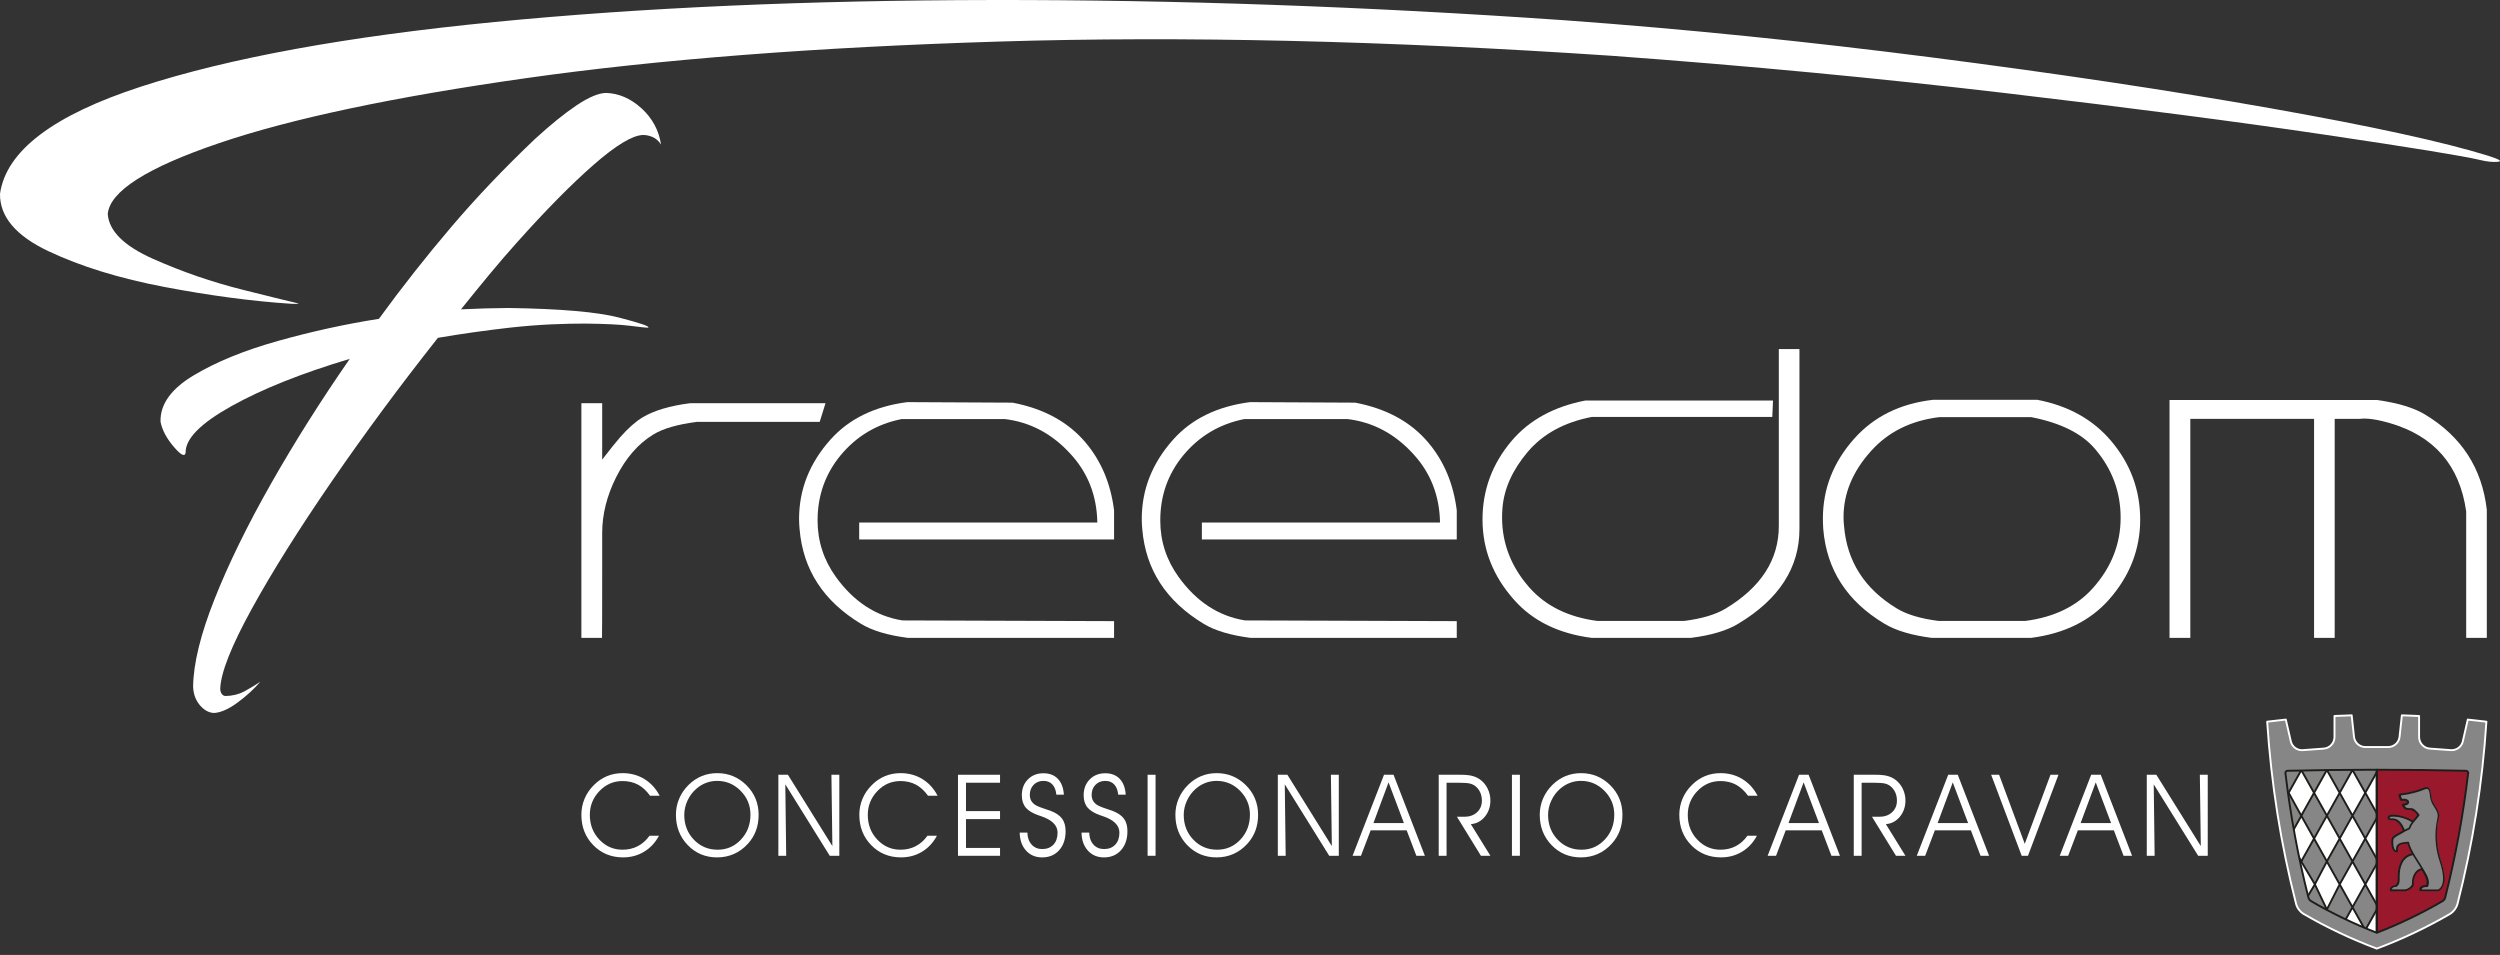<?xml version="1.0" encoding="utf-8"?>
<!-- Generator: Adobe Illustrator 26.5.0, SVG Export Plug-In . SVG Version: 6.00 Build 0)  -->
<svg version="1.1" id="Livello_1" xmlns="http://www.w3.org/2000/svg" xmlns:xlink="http://www.w3.org/1999/xlink" x="0px" y="0px"
	 viewBox="0 0 258.92 98.901" style="enable-background:new 0 0 258.92 98.901;" xml:space="preserve">
<rect x="0" y="0" width="258.92" height="98.901" fill="#333333" stroke="none"/>
<style type="text/css">
	.st0{clip-path:url(#SVGID_00000020400752983085443570000013249244407607865009_);fill:#FFFFFF;}
	.st1{fill:#FFFFFF;}
	.st2{clip-path:url(#SVGID_00000121978376896120756040000001133236476015286941_);fill:#FFFFFF;}
	.st3{clip-path:url(#SVGID_00000072279316841910265870000001603858217498772394_);fill:#FFFFFF;}
	.st4{clip-path:url(#SVGID_00000182528481394503747520000010448236803518313388_);fill:#FFFFFF;}
	.st5{clip-path:url(#SVGID_00000012460248054916857690000009134696157811522184_);fill:#FFFFFF;}
	.st6{clip-path:url(#SVGID_00000073707641143600551950000015260308282067003568_);fill:#FFFFFF;}
	.st7{clip-path:url(#SVGID_00000163046959553534732720000006599090180923081897_);fill:#FFFFFF;}
	.st8{clip-path:url(#SVGID_00000163046959553534732720000006599090180923081897_);fill:#868686;}
	
		.st9{clip-path:url(#SVGID_00000163046959553534732720000006599090180923081897_);fill:none;stroke:#FFFFFF;stroke-width:0.2;stroke-linecap:round;stroke-linejoin:round;stroke-miterlimit:3.978;}
	.st10{clip-path:url(#SVGID_00000163046959553534732720000006599090180923081897_);fill:#9A182C;}
	.st11{clip-path:url(#SVGID_00000168818043571746563940000011076082979815000251_);fill:#868686;}
	.st12{clip-path:url(#SVGID_00000168818043571746563940000011076082979815000251_);fill:#1D1D1B;}
	
		.st13{clip-path:url(#SVGID_00000052076382771447849660000009350723599680083618_);fill:none;stroke:#1D1D1B;stroke-width:0.2;stroke-linecap:round;stroke-linejoin:round;stroke-miterlimit:3.978;}
	.st14{clip-path:url(#SVGID_00000052076382771447849660000009350723599680083618_);fill:#868686;}
	.st15{clip-path:url(#SVGID_00000071545641211304818580000004542590672531473570_);fill:#FFFFFF;}
	
		.st16{clip-path:url(#SVGID_00000071545641211304818580000004542590672531473570_);fill:none;stroke:#1D1D1B;stroke-width:0.2;stroke-miterlimit:3.839;}
	
		.st17{clip-path:url(#SVGID_00000139284670702538642320000010520924805094011788_);fill:none;stroke:#1D1D1B;stroke-width:0.2;stroke-linecap:round;stroke-linejoin:round;stroke-miterlimit:3.978;}
</style>
<g>
	<defs>
		<rect id="SVGID_1_" y="0.001" width="258.919" height="98.345"/>
	</defs>
	<clipPath id="SVGID_00000036944658834242599870000017081352086000916110_">
		<use xlink:href="#SVGID_1_"  style="overflow:visible;"/>
	</clipPath>
	<path style="clip-path:url(#SVGID_00000036944658834242599870000017081352086000916110_);fill:#FFFFFF;" d="M85.497,41.757
		l-0.603,1.936h-12.716c-1.998,0.256-3.496,0.688-4.495,1.296c-1.571,0.95-2.862,2.429-3.873,4.438
		c-0.962,1.924-1.444,3.854-1.444,5.789v4.219c0,4.115-0.006,6.325-0.018,6.629h-2.136v-24.307h2.154v5.844
		c0.852-1.108,1.478-1.887,1.879-2.338c0.815-0.925,1.587-1.607,2.317-2.045c1.18-0.706,2.821-1.193,4.925-1.461H85.497z"/>
	<path style="clip-path:url(#SVGID_00000036944658834242599870000017081352086000916110_);fill:#FFFFFF;" d="M115.382,52.86
		v3.013h-26.398v-1.753h24.664c-0.049-2.776-0.968-5.138-2.757-7.086c-1.911-2.106-4.187-3.317-6.828-3.634h-10.68
		c-2.568,0.512-4.679,1.769-6.335,3.769c-1.582,1.927-2.373,4.171-2.373,6.732c0,2.147,0.633,4.098,1.899,5.854
		c1.85,2.562,4.144,4.062,6.882,4.501l21.926,0.073v1.735h-21.341c-2.094-0.268-3.719-0.754-4.875-1.46
		c-3.882-2.348-6-5.609-6.353-9.782c-0.036-0.365-0.055-0.723-0.055-1.076c0-3.042,1.077-5.773,3.232-8.194
		c1.923-2.165,4.582-3.467,7.978-3.905l10.898,0.055c3.25,0.621,5.775,2.002,7.577,4.145
		C114.061,47.771,115.041,50.108,115.382,52.86"/>
	<path style="clip-path:url(#SVGID_00000036944658834242599870000017081352086000916110_);fill:#FFFFFF;" d="M150.874,52.86
		v3.013h-26.398v-1.753h24.664c-0.049-2.776-0.968-5.138-2.757-7.086c-1.911-2.106-4.187-3.317-6.828-3.634h-10.68
		c-2.568,0.512-4.679,1.769-6.335,3.769c-1.582,1.927-2.373,4.171-2.373,6.732c0,2.147,0.633,4.098,1.899,5.854
		c1.85,2.562,4.144,4.062,6.882,4.501l21.926,0.073v1.735h-21.341c-2.094-0.268-3.719-0.754-4.875-1.46
		c-3.882-2.348-6-5.609-6.353-9.782c-0.036-0.365-0.055-0.723-0.055-1.076c0-3.042,1.077-5.773,3.232-8.194
		c1.923-2.165,4.582-3.467,7.978-3.905l10.898,0.055c3.25,0.621,5.775,2.002,7.577,4.145
		C149.553,47.771,150.533,50.108,150.874,52.86"/>
	<path style="clip-path:url(#SVGID_00000036944658834242599870000017081352086000916110_);fill:#FFFFFF;" d="M186.365,54.796
		c0,3.993-2.106,7.256-6.317,9.789c-1.168,0.718-2.811,1.211-4.929,1.479h-10.26c-3.432-0.438-6.116-1.753-8.051-3.945
		c-2.178-2.447-3.267-5.217-3.267-8.309c0-3.056,1.004-5.771,3.012-8.145c1.825-2.155,4.369-3.549,7.631-4.182h19.443l-0.073,1.698
		h-18.695c-2.848,0.549-5.063,1.759-6.645,3.631c-1.582,1.873-2.452,3.821-2.611,5.845c-0.024,0.317-0.036,0.628-0.036,0.933
		c0,2.708,0.949,5.135,2.848,7.281c1.692,1.903,4.034,3.049,7.028,3.44h8.964c1.838-0.232,3.274-0.658,4.309-1.279
		c3.675-2.215,5.513-5.071,5.513-8.565v-18.317h2.136V54.796z"/>
	<path style="clip-path:url(#SVGID_00000036944658834242599870000017081352086000916110_);fill:#FFFFFF;" d="M221.655,53.81
		c0,3.092-1.083,5.862-3.249,8.309c-1.948,2.192-4.631,3.506-8.051,3.945h-10.278c-2.106-0.268-3.749-0.761-4.93-1.48
		c-3.858-2.313-5.963-5.576-6.316-9.788c-0.025-0.365-0.037-0.731-0.037-1.096c0-3.08,1.077-5.832,3.232-8.255
		c2.044-2.301,4.764-3.646,8.16-4.036h10.826c3.213,0.621,5.757,2.04,7.631,4.256
		C220.651,48.039,221.655,50.754,221.655,53.81 M217,46.52c-1.363-1.618-3.578-2.725-6.645-3.321h-9.475
		c-2.958,0.352-5.331,1.53-7.12,3.534c-1.887,2.101-2.83,4.378-2.83,6.831c0,0.303,0.019,0.613,0.055,0.928
		c0.304,3.668,2.136,6.516,5.495,8.544c1.035,0.619,2.471,1.044,4.309,1.275h8.963c3.006-0.39,5.349-1.533,7.029-3.431
		c1.899-2.141,2.848-4.562,2.848-7.262C219.629,50.954,218.753,48.588,217,46.52"/>
	<path style="clip-path:url(#SVGID_00000036944658834242599870000017081352086000916110_);fill:#FFFFFF;" d="M257.554,66.064
		h-2.136v-13.094c-0.669-4.761-3.304-7.81-7.905-9.15c-1.351-0.389-2.391-0.535-3.122-0.438h-2.592v22.682h-2.136v-22.682h-12.816
		v22.682h-2.154v-24.636h21.487c2.13,0.292,3.786,0.791,4.966,1.497c3.785,2.277,5.921,5.57,6.408,9.88V66.064z"/>
	<path style="clip-path:url(#SVGID_00000036944658834242599870000017081352086000916110_);fill:#FFFFFF;" d="M55.397,14.402
		c-3.166,3.007-6.052,6.039-8.656,9.099c-2.605,3.059-5.104,6.232-7.498,9.52c-3.45,0.54-6.929,1.302-10.436,2.284
		c-3.508,0.983-6.43,2.177-8.767,3.581c-2.337,1.404-3.474,3.009-3.413,4.814c0.174,0.852,0.634,1.713,1.379,2.582
		c0.744,0.87,1.151,1.063,1.22,0.58c-0.025-1.423,1.553-3.021,4.732-4.795c3.18-1.774,7.268-3.408,12.265-4.901
		c-3.009,4.337-5.732,8.654-8.171,12.951c-2.438,4.298-4.382,8.271-5.829,11.921c-1.448,3.649-2.189,6.671-2.224,9.063
		c0.024,0.76,0.256,1.401,0.693,1.924c0.438,0.522,0.932,0.795,1.484,0.816c0.708-0.046,1.522-0.409,2.441-1.089
		c0.918-0.679,1.697-1.393,2.335-2.142c-0.549,0.368-1.102,0.702-1.659,1.001c-0.558,0.298-1.199,0.456-1.923,0.474
		c-0.177-0.006-0.315-0.082-0.413-0.228c-0.098-0.147-0.148-0.328-0.149-0.545c0.064-1.66,1.154-4.414,3.27-8.262
		s4.876-8.247,8.28-13.196s7.069-9.904,10.995-14.866c1.232-0.211,2.473-0.404,3.723-0.58c1.249-0.175,2.49-0.333,3.722-0.474
		c1.581-0.171,3.02-0.285,4.32-0.342c1.299-0.057,2.458-0.084,3.476-0.079c2.125,0.022,3.705,0.101,4.741,0.237
		c1.036,0.136,1.633,0.197,1.791,0.184c0.231-0.116-0.775-0.464-3.02-1.045c-2.244-0.581-6.061-0.912-11.448-0.992
		c-1.534,0.011-3.172,0.058-4.917,0.14c1.013-1.262,1.99-2.462,2.933-3.601c0.942-1.138,1.884-2.233,2.827-3.284
		c3.024-3.386,5.684-6.082,7.98-8.089c2.296-2.007,3.99-3.034,5.083-3.083c0.325-0.007,0.659,0.06,1.001,0.202
		c0.343,0.142,0.641,0.403,0.896,0.782c-0.233-1.483-0.909-2.733-2.028-3.75c-1.12-1.017-2.34-1.547-3.661-1.59
		c-0.782,0.015-1.8,0.442-3.056,1.283C58.461,11.747,57.021,12.912,55.397,14.402"/>
	<path style="clip-path:url(#SVGID_00000036944658834242599870000017081352086000916110_);fill:#FFFFFF;" d="M256.857,16.57
		c0.709,0.172,1.318,0.235,1.827,0.189c0.508-0.045,0.193-0.25-0.947-0.615c-4.631-1.44-12.157-3.083-22.577-4.93
		c-10.421-1.847-22.12-3.603-35.097-5.268c-12.977-1.665-25.616-2.945-37.918-3.84c-20.541-1.43-40.349-2.132-59.424-2.105
		c-19.074,0.028-36.245,0.787-51.512,2.279c-15.267,1.492-27.46,3.72-36.58,6.683c-9.12,2.963-13.996,6.666-14.629,11.108
		c-0.028,2.365,1.639,4.344,5.001,5.936c3.362,1.591,7.391,2.832,12.087,3.723c4.697,0.89,9.032,1.466,13.006,1.727
		c0.333,0.02,0.561,0.023,0.683,0.007c0.122-0.015,0.18-0.024,0.173-0.028c-0.673-0.149-2.606-0.624-5.798-1.423
		c-3.192-0.799-6.292-1.867-9.3-3.205c-3.008-1.337-4.572-2.888-4.692-4.652c0.22-2.352,4.066-4.798,11.538-7.336
		c7.472-2.538,18.07-4.781,31.796-6.728c13.725-1.947,30.078-3.211,49.059-3.792c18.981-0.58,40.091-0.089,63.331,1.474
		c14.058,1.029,27.651,2.317,40.779,3.863c13.127,1.545,24.191,2.986,33.189,4.323
		C249.851,15.297,255.186,16.167,256.857,16.57"/>
	<path style="clip-path:url(#SVGID_00000036944658834242599870000017081352086000916110_);fill:#FFFFFF;" d="M67.327,82.413
		c-0.376-0.523-0.797-0.907-1.262-1.153c-0.464-0.245-0.994-0.368-1.59-0.368c-0.933,0-1.731,0.345-2.393,1.037
		c-0.663,0.691-0.994,1.514-0.994,2.466c0,1.015,0.329,1.87,0.988,2.565c0.659,0.695,1.458,1.043,2.399,1.043
		c0.58,0,1.105-0.121,1.573-0.363c0.469-0.242,0.876-0.603,1.221-1.083h0.98c-0.384,0.714-0.899,1.266-1.544,1.656
		c-0.645,0.39-1.369,0.585-2.172,0.585c-1.233,0-2.261-0.42-3.085-1.262c-0.824-0.841-1.236-1.892-1.236-3.152
		c0-0.588,0.112-1.145,0.334-1.671c0.223-0.527,0.55-1.001,0.98-1.424c0.399-0.399,0.848-0.702,1.345-0.907
		c0.497-0.206,1.036-0.309,1.616-0.309c0.833,0,1.583,0.204,2.25,0.611c0.666,0.407,1.193,0.984,1.581,1.729H67.327z"/>
	<path style="clip-path:url(#SVGID_00000036944658834242599870000017081352086000916110_);fill:#FFFFFF;" d="M70.868,84.396
		c0,1.021,0.332,1.878,0.997,2.57c0.664,0.691,1.484,1.037,2.46,1.037c0.952,0,1.757-0.35,2.413-1.049
		c0.657-0.699,0.986-1.56,0.986-2.582c0-0.952-0.338-1.774-1.014-2.463c-0.676-0.69-1.49-1.035-2.443-1.035
		c-0.388,0-0.761,0.067-1.12,0.199c-0.36,0.133-0.691,0.328-0.994,0.585c-0.4,0.338-0.714,0.751-0.942,1.239
		C70.982,83.385,70.868,83.885,70.868,84.396 M70.004,84.384c0-0.584,0.112-1.141,0.337-1.671s0.55-1.005,0.976-1.424
		c0.411-0.403,0.864-0.707,1.357-0.91c0.494-0.204,1.029-0.306,1.605-0.306c0.587,0,1.132,0.103,1.633,0.309
		c0.501,0.205,0.959,0.512,1.374,0.919c0.426,0.419,0.747,0.887,0.962,1.406c0.215,0.519,0.322,1.078,0.322,1.677
		c0,0.596-0.092,1.142-0.276,1.64c-0.184,0.497-0.461,0.949-0.83,1.357c-0.426,0.468-0.908,0.822-1.446,1.06
		c-0.537,0.238-1.121,0.357-1.751,0.357c-1.206,0-2.218-0.423-3.036-1.27S70.004,85.633,70.004,84.384"/>
</g>
<polygon class="st1" points="86.207,87.629 86.109,80.241 86.927,80.241 86.927,88.632 85.936,88.632 81.333,81.232 
	81.425,88.632 80.613,88.632 80.613,80.241 81.604,80.241 "/>
<g>
	<defs>
		<rect id="SVGID_00000121263959721198916140000008125807705634251427_" y="0.001" width="258.919" height="98.345"/>
	</defs>
	<clipPath id="SVGID_00000152950732673331946700000012289013264214876060_">
		<use xlink:href="#SVGID_00000121263959721198916140000008125807705634251427_"  style="overflow:visible;"/>
	</clipPath>
	<path style="clip-path:url(#SVGID_00000152950732673331946700000012289013264214876060_);fill:#FFFFFF;" d="M96.114,82.413
		c-0.376-0.523-0.797-0.907-1.262-1.153c-0.464-0.245-0.994-0.368-1.59-0.368c-0.933,0-1.731,0.345-2.393,1.037
		c-0.663,0.691-0.994,1.514-0.994,2.466c0,1.015,0.329,1.87,0.988,2.565c0.659,0.695,1.458,1.043,2.399,1.043
		c0.58,0,1.105-0.121,1.573-0.363c0.469-0.242,0.876-0.603,1.221-1.083h0.98c-0.384,0.714-0.899,1.266-1.544,1.656
		c-0.645,0.39-1.369,0.585-2.172,0.585c-1.233,0-2.261-0.42-3.085-1.262c-0.824-0.841-1.236-1.892-1.236-3.152
		c0-0.588,0.112-1.145,0.334-1.671c0.223-0.527,0.55-1.001,0.98-1.424c0.399-0.399,0.848-0.702,1.345-0.907
		c0.497-0.206,1.036-0.309,1.616-0.309c0.833,0,1.583,0.204,2.25,0.611c0.666,0.407,1.193,0.984,1.581,1.729H96.114z"/>
</g>
<polygon class="st1" points="100.046,84.004 103.572,84.004 103.572,84.834 100.046,84.834 100.046,87.819 
	103.572,87.819 103.572,88.632 99.216,88.632 99.216,80.241 103.572,80.241 103.572,81.065 100.046,81.065 "/>
<g>
	<defs>
		<rect id="SVGID_00000121257257332505626220000011508311537379991682_" y="0.001" width="258.919" height="98.345"/>
	</defs>
	<clipPath id="SVGID_00000100349355288950808260000009579509119055878312_">
		<use xlink:href="#SVGID_00000121257257332505626220000011508311537379991682_"  style="overflow:visible;"/>
	</clipPath>
	<path style="clip-path:url(#SVGID_00000100349355288950808260000009579509119055878312_);fill:#FFFFFF;" d="M105.609,86.234h0.795
		c0.015,0.519,0.162,0.932,0.441,1.239c0.278,0.307,0.644,0.461,1.097,0.461c0.488,0,0.875-0.153,1.161-0.458
		c0.286-0.306,0.429-0.72,0.429-1.242c0-0.761-0.587-1.335-1.763-1.723c-0.092-0.031-0.161-0.054-0.207-0.069
		c-0.615-0.212-1.057-0.48-1.328-0.804c-0.271-0.325-0.406-0.748-0.406-1.271c0-0.668,0.208-1.216,0.625-1.642
		c0.417-0.427,0.955-0.64,1.616-0.64c0.63,0,1.129,0.194,1.498,0.582c0.368,0.388,0.574,0.934,0.616,1.637h-0.778
		c-0.042-0.457-0.178-0.81-0.409-1.058c-0.23-0.248-0.539-0.371-0.927-0.371c-0.415,0-0.754,0.135-1.017,0.406
		c-0.263,0.271-0.395,0.615-0.395,1.034c0,0.219,0.04,0.408,0.119,0.568c0.078,0.159,0.204,0.304,0.377,0.435
		c0.177,0.131,0.515,0.277,1.014,0.438c0.288,0.092,0.507,0.167,0.657,0.225c0.545,0.211,0.938,0.481,1.178,0.809
		c0.24,0.329,0.36,0.76,0.36,1.294c0,0.815-0.222,1.471-0.666,1.968c-0.443,0.498-1.032,0.746-1.765,0.746
		c-0.684,0-1.239-0.235-1.665-0.705C105.839,87.622,105.621,87.002,105.609,86.234"/>
	<path style="clip-path:url(#SVGID_00000100349355288950808260000009579509119055878312_);fill:#FFFFFF;" d="M112.013,86.234h0.795
		c0.015,0.519,0.162,0.932,0.441,1.239c0.278,0.307,0.644,0.461,1.097,0.461c0.488,0,0.875-0.153,1.161-0.458
		c0.286-0.306,0.429-0.72,0.429-1.242c0-0.761-0.587-1.335-1.763-1.723c-0.092-0.031-0.161-0.054-0.207-0.069
		c-0.615-0.212-1.057-0.48-1.328-0.804c-0.271-0.325-0.406-0.748-0.406-1.271c0-0.668,0.208-1.216,0.625-1.642
		c0.417-0.427,0.955-0.64,1.616-0.64c0.63,0,1.129,0.194,1.498,0.582c0.368,0.388,0.574,0.934,0.616,1.637h-0.778
		c-0.042-0.457-0.178-0.81-0.409-1.058c-0.23-0.248-0.539-0.371-0.927-0.371c-0.415,0-0.754,0.135-1.017,0.406
		c-0.263,0.271-0.395,0.615-0.395,1.034c0,0.219,0.04,0.408,0.119,0.568c0.078,0.159,0.204,0.304,0.377,0.435
		c0.177,0.131,0.515,0.277,1.014,0.438c0.288,0.092,0.507,0.167,0.657,0.225c0.545,0.211,0.938,0.481,1.178,0.809
		c0.24,0.329,0.36,0.76,0.36,1.294c0,0.815-0.222,1.471-0.666,1.968c-0.443,0.498-1.032,0.746-1.765,0.746
		c-0.684,0-1.239-0.235-1.665-0.705C112.243,87.622,112.025,87.002,112.013,86.234"/>
</g>
<rect x="118.855" y="80.24" class="st1" width="0.824" height="8.391"/>
<g>
	<defs>
		<rect id="SVGID_00000009561695143559499640000014195700868250060207_" y="0.001" width="258.919" height="98.345"/>
	</defs>
	<clipPath id="SVGID_00000123427889633646498290000008895008735786083486_">
		<use xlink:href="#SVGID_00000009561695143559499640000014195700868250060207_"  style="overflow:visible;"/>
	</clipPath>
	<path style="clip-path:url(#SVGID_00000123427889633646498290000008895008735786083486_);fill:#FFFFFF;" d="M122.597,84.396
		c0,1.021,0.332,1.878,0.997,2.57c0.664,0.691,1.484,1.037,2.46,1.037c0.952,0,1.757-0.35,2.413-1.049
		c0.657-0.699,0.986-1.56,0.986-2.582c0-0.952-0.338-1.774-1.014-2.463c-0.676-0.69-1.49-1.035-2.443-1.035
		c-0.388,0-0.761,0.067-1.12,0.199c-0.36,0.133-0.691,0.328-0.994,0.585c-0.4,0.338-0.714,0.751-0.942,1.239
		C122.711,83.385,122.597,83.885,122.597,84.396 M121.733,84.384c0-0.584,0.112-1.141,0.337-1.671s0.55-1.005,0.976-1.424
		c0.411-0.403,0.864-0.707,1.357-0.91c0.494-0.204,1.029-0.306,1.605-0.306c0.587,0,1.132,0.103,1.633,0.309
		c0.501,0.205,0.959,0.512,1.374,0.919c0.426,0.419,0.747,0.887,0.962,1.406c0.215,0.519,0.322,1.078,0.322,1.677
		c0,0.596-0.092,1.142-0.276,1.64c-0.184,0.497-0.461,0.949-0.83,1.357c-0.426,0.468-0.908,0.822-1.446,1.06
		c-0.537,0.238-1.121,0.357-1.751,0.357c-1.206,0-2.218-0.423-3.036-1.27S121.733,85.633,121.733,84.384"/>
</g>
<polygon class="st1" points="137.936,87.629 137.838,80.241 138.656,80.241 138.656,88.632 137.665,88.632 
	133.062,81.232 133.154,88.632 132.342,88.632 132.342,80.241 133.333,80.241 "/>
<path class="st1" d="M140.953,88.632h-0.87l3.255-8.391h0.99l3.244,8.391h-0.882l-1.002-2.634h-3.733L140.953,88.632z
	 M145.4,85.243l-1.59-4.213l-1.567,4.213H145.4z"/>
<polygon class="st1" points="227.932,87.629 227.834,80.241 228.652,80.241 228.652,88.632 227.661,88.632 
	223.058,81.232 223.15,88.632 222.338,88.632 222.338,80.241 223.329,80.241 "/>
<path class="st1" d="M214.195,88.632h-0.87l3.255-8.391h0.99l3.244,8.391h-0.882l-1.002-2.634h-3.733L214.195,88.632z
	 M218.642,85.243l-1.59-4.213l-1.567,4.213H218.642z"/>
<polygon class="st1" points="206.22,80.241 207.044,80.241 209.7,87.393 212.367,80.241 213.191,80.241 
	210.034,88.632 209.383,88.632 "/>
<path class="st1" d="M199.386,88.632h-0.87l3.255-8.391h0.99l3.244,8.391h-0.882l-1.002-2.634h-3.733L199.386,88.632z
	 M203.833,85.243l-1.59-4.213l-1.567,4.213H203.833z"/>
<g>
	<defs>
		<rect id="SVGID_00000150099153383715716540000012861454368015137197_" y="0.001" width="258.919" height="98.345"/>
	</defs>
	<clipPath id="SVGID_00000119078434739458698280000017258541675597470859_">
		<use xlink:href="#SVGID_00000150099153383715716540000012861454368015137197_"  style="overflow:visible;"/>
	</clipPath>
	<path style="clip-path:url(#SVGID_00000119078434739458698280000017258541675597470859_);fill:#FFFFFF;" d="M192.803,81.065
		v7.567h-0.812v-8.391h2.252c0.496,0,0.894,0.037,1.196,0.112c0.301,0.075,0.575,0.199,0.821,0.372
		c0.334,0.234,0.598,0.547,0.792,0.939c0.194,0.392,0.291,0.807,0.291,1.245c0,0.649-0.193,1.208-0.579,1.677
		s-0.869,0.724-1.449,0.767l2.028,3.279h-0.98l-2.488-4.046h0.795c0.53,0,0.961-0.155,1.293-0.467
		c0.332-0.311,0.498-0.71,0.498-1.198c0-0.296-0.051-0.565-0.152-0.807c-0.102-0.242-0.253-0.453-0.453-0.634
		c-0.165-0.15-0.364-0.257-0.596-0.32c-0.232-0.063-0.646-0.095-1.241-0.095H192.803z"/>
</g>
<path class="st1" d="M183.94,88.632h-0.87l3.255-8.391h0.99l3.244,8.391h-0.882l-1.002-2.634h-3.733L183.94,88.632z
	 M188.387,85.243l-1.59-4.213l-1.567,4.213H188.387z"/>
<g>
	<defs>
		<rect id="SVGID_00000076601459515870650620000017946198132256219059_" y="0.001" width="258.919" height="98.345"/>
	</defs>
	<clipPath id="SVGID_00000010282004494280718970000005609538950742328726_">
		<use xlink:href="#SVGID_00000076601459515870650620000017946198132256219059_"  style="overflow:visible;"/>
	</clipPath>
	<path style="clip-path:url(#SVGID_00000010282004494280718970000005609538950742328726_);fill:#FFFFFF;" d="M181.038,82.413
		c-0.376-0.523-0.797-0.907-1.262-1.153c-0.464-0.245-0.994-0.368-1.59-0.368c-0.933,0-1.731,0.345-2.393,1.037
		c-0.663,0.691-0.994,1.514-0.994,2.466c0,1.015,0.329,1.87,0.988,2.565s1.458,1.043,2.399,1.043c0.58,0,1.105-0.121,1.573-0.363
		c0.469-0.242,0.876-0.603,1.221-1.083h0.98c-0.384,0.714-0.899,1.266-1.544,1.656c-0.645,0.39-1.369,0.585-2.172,0.585
		c-1.233,0-2.261-0.42-3.085-1.262c-0.824-0.841-1.236-1.892-1.236-3.152c0-0.588,0.112-1.145,0.334-1.671
		c0.223-0.527,0.55-1.001,0.98-1.424c0.399-0.399,0.848-0.702,1.345-0.907c0.497-0.206,1.036-0.309,1.616-0.309
		c0.833,0,1.583,0.204,2.25,0.611c0.666,0.407,1.193,0.984,1.581,1.729H181.038z"/>
	<path style="clip-path:url(#SVGID_00000010282004494280718970000005609538950742328726_);fill:#FFFFFF;" d="M160.332,84.396
		c0,1.021,0.332,1.878,0.997,2.57c0.664,0.691,1.484,1.037,2.46,1.037c0.952,0,1.757-0.35,2.413-1.049
		c0.657-0.699,0.986-1.56,0.986-2.582c0-0.952-0.338-1.774-1.014-2.463c-0.676-0.69-1.49-1.035-2.443-1.035
		c-0.388,0-0.761,0.067-1.12,0.199c-0.36,0.133-0.691,0.328-0.994,0.585c-0.4,0.338-0.714,0.751-0.942,1.239
		C160.446,83.385,160.332,83.885,160.332,84.396 M159.468,84.384c0-0.584,0.112-1.141,0.337-1.671
		c0.225-0.53,0.55-1.005,0.976-1.424c0.411-0.403,0.864-0.707,1.357-0.91c0.494-0.204,1.028-0.306,1.605-0.306
		c0.587,0,1.132,0.103,1.633,0.309c0.501,0.205,0.959,0.512,1.374,0.919c0.426,0.419,0.747,0.887,0.962,1.406
		c0.215,0.519,0.322,1.078,0.322,1.677c0,0.596-0.092,1.142-0.276,1.64c-0.184,0.497-0.461,0.949-0.83,1.357
		c-0.426,0.468-0.908,0.822-1.446,1.06c-0.537,0.238-1.121,0.357-1.751,0.357c-1.206,0-2.218-0.423-3.036-1.27
		C159.877,86.681,159.468,85.633,159.468,84.384"/>
</g>
<rect x="156.589" y="80.24" class="st1" width="0.824" height="8.391"/>
<g>
	<defs>
		<rect id="SVGID_00000088819614496173073250000003789356954626323361_" y="0.001" width="258.919" height="98.345"/>
	</defs>
	<clipPath id="SVGID_00000085211897275884798800000000120820298307454862_">
		<use xlink:href="#SVGID_00000088819614496173073250000003789356954626323361_"  style="overflow:visible;"/>
	</clipPath>
	<path style="clip-path:url(#SVGID_00000085211897275884798800000000120820298307454862_);fill:#FFFFFF;" d="M149.817,81.065
		v7.567h-0.812v-8.391h2.252c0.496,0,0.894,0.037,1.196,0.112c0.301,0.075,0.575,0.199,0.821,0.372
		c0.334,0.234,0.598,0.547,0.792,0.939c0.194,0.392,0.291,0.807,0.291,1.245c0,0.649-0.193,1.208-0.579,1.677
		s-0.869,0.724-1.449,0.767l2.028,3.279h-0.98l-2.488-4.046h0.795c0.53,0,0.961-0.155,1.293-0.467
		c0.332-0.311,0.498-0.71,0.498-1.198c0-0.296-0.051-0.565-0.153-0.807c-0.101-0.242-0.252-0.453-0.452-0.634
		c-0.165-0.15-0.364-0.257-0.596-0.32c-0.232-0.063-0.646-0.095-1.241-0.095H149.817z"/>
	<path style="clip-path:url(#SVGID_00000085211897275884798800000000120820298307454862_);fill:#868686;" d="M248.761,74.086
		c0.604,0.015,1.197,0.038,1.779,0.068v2.196c0.012,0.65,0.536,1.175,1.186,1.187l2.096,0.154c0.565,0.044,1.083-0.318,1.236-0.864
		l0.526-2.301c0.648,0.067,1.291,0.139,1.928,0.218c-0.409,6.367-1.411,12.683-2.992,18.865c-0.117,0.432-0.394,0.804-0.774,1.041
		c-2.424,1.409-4.961,2.611-7.586,3.595c-2.625-0.984-5.163-2.186-7.586-3.595c-0.38-0.237-0.657-0.609-0.774-1.041
		c-1.581-6.182-2.583-12.498-2.992-18.865c0.64-0.079,1.282-0.151,1.928-0.218l0.53,2.301c0.152,0.546,0.67,0.908,1.236,0.864
		l2.096-0.154c0.648-0.015,1.169-0.538,1.181-1.187v-2.196c0.593-0.027,1.182-0.05,1.779-0.068l0.24,2.223
		c0.065,0.602,0.572,1.059,1.177,1.06h2.366c0.605-0.001,1.112-0.458,1.177-1.06l0.24-2.223H248.761z"/>
	
		<path style="clip-path:url(#SVGID_00000085211897275884798800000000120820298307454862_);fill:none;stroke:#FFFFFF;stroke-width:0.2;stroke-linecap:round;stroke-linejoin:round;stroke-miterlimit:3.978;" d="
		M248.761,74.086c0.604,0.015,1.197,0.038,1.779,0.068v2.196c0.012,0.65,0.536,1.175,1.186,1.187l2.096,0.154
		c0.565,0.044,1.083-0.318,1.236-0.864l0.526-2.301c0.648,0.067,1.291,0.139,1.928,0.218c-0.409,6.367-1.411,12.683-2.992,18.865
		c-0.117,0.432-0.394,0.804-0.774,1.041c-2.424,1.409-4.961,2.611-7.586,3.595c-2.625-0.984-5.163-2.186-7.586-3.595
		c-0.38-0.237-0.657-0.609-0.774-1.041c-1.581-6.182-2.583-12.498-2.992-18.865c0.64-0.079,1.282-0.151,1.928-0.218l0.53,2.301
		c0.152,0.546,0.67,0.908,1.236,0.864l2.096-0.154c0.648-0.015,1.169-0.538,1.181-1.187v-2.196c0.593-0.027,1.182-0.05,1.779-0.068
		l0.24,2.223c0.065,0.602,0.572,1.059,1.177,1.06h2.366c0.605-0.001,1.112-0.458,1.177-1.06l0.24-2.223H248.761z"/>
	<path style="clip-path:url(#SVGID_00000085211897275884798800000000120820298307454862_);fill:#9A182C;" d="M255.62,80.086
		c-0.512,4.337-1.306,8.636-2.376,12.869c-0.038,0.153-0.134,0.285-0.267,0.367c-2.175,1.267-4.445,2.361-6.79,3.274v-16.877
		c3.099,0,6.17,0.037,9.211,0.109c0.129,0.002,0.234,0.106,0.236,0.235L255.62,80.086z"/>
</g>
<g>
	<defs>
		<path id="SVGID_00000011736035958020814950000000770354307357847213_" d="M246.187,96.596c2.345-0.912,4.615-2.007,6.79-3.274
			c0.134-0.082,0.229-0.214,0.267-0.366c1.071-4.234,1.864-8.533,2.377-12.869l0.013-0.023c-0.002-0.129-0.106-0.234-0.236-0.236
			c-3.042-0.072-6.112-0.108-9.211-0.108V96.596z"/>
	</defs>
	<clipPath id="SVGID_00000007423552749193515300000007891428954012189824_">
		<use xlink:href="#SVGID_00000011736035958020814950000000770354307357847213_"  style="overflow:visible;"/>
	</clipPath>
	<path style="clip-path:url(#SVGID_00000007423552749193515300000007891428954012189824_);fill:#868686;" d="M249.88,85.109
		c-0.659-0.407-1.421-0.617-2.196-0.607c-0.068,0-0.326,0.109-0.285,0.236c0.154,0.398,0.905-0.344,1.589,1.286
		c0.173-0.084,0.352-0.157,0.534-0.218C249.609,85.558,249.729,85.324,249.88,85.109 M248.626,82.311
		c-0.118,0.031,0.031,0.38,0.063,0.452l0.095,0.086c0.82-0.145,0.906,0.453,0.141,0.534c0.28,0.662,0.683,0.254,0.996,0.453
		c0.104,0.068,0.661,0.453,0.562,0.601c-0.338,0.453-0.73,0.752-0.906,1.327c-0.034,0.033-0.072,0.06-0.113,0.082
		c-0.286,0.115-0.56,0.258-0.82,0.425c-0.19,0.104-0.756,0.381-0.815,0.601c-0.059,0.221-0.099,1.2,0.426,1.309
		c-0.095-0.797,0.534-0.842,1.123-0.906c0.048,0,0.088,0.038,0.09,0.086c0.118,0.765,1.127,2.056,1.535,2.78
		c0.295,0.526,0.639,0.977,0.417,1.626c-0.041,0.015-0.086,0.015-0.127,0c-0.243-0.056-0.486,0.097-0.542,0.34
		c-0.005,0.024-0.009,0.048-0.01,0.073h1.856c0.757-0.453,0.589-1.866,0.19-2.998c-0.49-1.428-0.572-2.965-0.235-4.437
		c0.131-0.512-0.122-0.874-0.39-1.322c-0.263-0.355-0.411-0.782-0.425-1.223c-0.027-0.222-0.136-0.743-0.489-0.616
		c-0.786,0.33-1.613,0.551-2.459,0.657h-0.154L248.626,82.311z M249.903,91.633c-0.045-0.842,0.331-1.508,0.951-1.676
		c-0.249-0.403-0.666-1.014-0.942-1.489c-1.069,0.203-1.458,1.236-1.458,2.2c0,0.408,0.118,0.864-0.29,1.114h-0.099
		c-0.227-0.002-0.421,0.165-0.453,0.39h1.513c0.322-0.078,0.599-0.282,0.769-0.566L249.903,91.633z"/>
	<path style="clip-path:url(#SVGID_00000007423552749193515300000007891428954012189824_);fill:#1D1D1B;" d="M249.799,91.624
		c-0.045-0.842,0.322-1.53,0.939-1.698c-0.249-0.403-0.575-0.906-0.851-1.358c-1.069,0.203-1.359,1.245-1.359,2.209
		c0,0.408,0.059,0.829-0.348,1.078h-0.027c-0.192-0.027-0.378,0.079-0.453,0.258h1.392c0.294-0.049,0.551-0.228,0.697-0.488
		L249.799,91.624z M250.84,90.098c-0.529,0.109-0.905,0.693-0.851,1.517c0,0.326-0.566,0.62-0.851,0.688h-1.522
		c-0.163,0-0.199-0.452,0.285-0.588l0.182-0.041c0.308-0.194,0.244-0.593,0.244-0.906c0-0.959,0.294-2.123,1.463-2.386
		c-0.197-0.317-0.35-0.66-0.453-1.019c-0.526,0.055-1.1,0.038-0.983,0.784c0.023,0.167-0.452,0.276-0.629-0.408
		c-0.073-0.283-0.082-0.578-0.027-0.864c0.081-0.317,0.657-0.562,0.906-0.706l0.263-0.151c-0.208-0.516-0.535-1.055-1.024-1.073
		c-0.185,0-0.575,0.038-0.561-0.254c0-0.413,0.71-0.308,0.951-0.289c0.582,0.092,1.145,0.285,1.662,0.57
		c0.16-0.179,0.311-0.366,0.452-0.561c-0.141-0.263-0.387-0.454-0.676-0.526c-0.453,0-0.714,0-0.906-0.512
		c-0.075-0.231,0.58-0.09,0.503-0.326c-0.077-0.235-0.666,0-0.702-0.19c-0.036-0.19-0.362-0.566,0.032-0.676
		c0.039-0.005,0.078-0.005,0.117,0c0.824-0.101,1.63-0.313,2.397-0.631c0.657-0.236,0.648,0.679,0.706,1.052
		c0.104,0.657,0.739,1.132,0.807,1.811c-0.021,0.289-0.072,0.574-0.155,0.851c-0.184,1.314-0.067,2.652,0.345,3.913
		c0.353,1.055,0.688,2.594-0.254,3.118h-1.906c-0.053,0-0.095-0.043-0.095-0.095c0-0.453,0.366-0.526,0.72-0.534
		c0.154-0.548-0.172-1.006-0.426-1.454l-0.068-0.122L250.84,90.098z M248.703,82.373c-0.117,0.032,0.038,0.258,0.064,0.331
		v0.037c0.819-0.145,1.023,0.607,0.267,0.698c0.225,0.452,0.656,0.131,0.969,0.344c0.099,0.068,0.665,0.552,0.566,0.692
		c-0.338,0.453-0.77,0.802-0.956,1.359c-0.014,0.024-0.035,0.044-0.059,0.059c-0.295,0.124-0.579,0.276-0.846,0.453
		c-0.19,0.104-0.77,0.366-0.825,0.588c-0.054,0.222-0.037,1.074,0.272,1.146c-0.075-0.852,0.666-0.838,1.25-0.906
		c0.05-0.003,0.095,0.032,0.104,0.081c0.122,0.766,1.15,2.156,1.558,2.88c0.294,0.53,0.638,1.019,0.416,1.667
		c-0.018,0.034-0.052,0.058-0.09,0.063c-0.335,0-0.535,0.059-0.589,0.254h1.725c0.751-0.453,0.516-1.78,0.145-2.885
		c-0.485-1.43-0.571-2.966-0.249-4.442c0.131-0.511-0.059-0.778-0.326-1.226c-0.271-0.37-0.429-0.811-0.453-1.268
		c-0.027-0.222-0.068-0.698-0.421-0.576c-0.785,0.326-1.611,0.542-2.454,0.644h-0.073L248.703,82.373z M249.781,85.149
		c-0.611-0.383-1.321-0.582-2.042-0.571c-0.064,0-0.285,0.032-0.249,0.151c0.136,0.136,0.933-0.338,1.562,1.2
		c0.129-0.073,0.264-0.135,0.403-0.186c0.077-0.213,0.185-0.413,0.321-0.593L249.781,85.149z"/>
</g>
<g>
	<defs>
		<rect id="SVGID_00000120538473617822295080000016542061857602309254_" y="0.001" width="258.919" height="98.345"/>
	</defs>
	<clipPath id="SVGID_00000060022876744749404820000003735327742123486099_">
		<use xlink:href="#SVGID_00000120538473617822295080000016542061857602309254_"  style="overflow:visible;"/>
	</clipPath>
	
		<path style="clip-path:url(#SVGID_00000060022876744749404820000003735327742123486099_);fill:none;stroke:#1D1D1B;stroke-width:0.2;stroke-linecap:round;stroke-linejoin:round;stroke-miterlimit:3.978;" d="
		M255.62,80.086c-0.512,4.337-1.306,8.636-2.376,12.869c-0.038,0.153-0.134,0.285-0.267,0.367
		c-2.175,1.267-4.445,2.361-6.79,3.274v-16.877c3.099,0,6.17,0.037,9.211,0.109c0.129,0.002,0.234,0.106,0.236,0.235
		L255.62,80.086z"/>
	<path style="clip-path:url(#SVGID_00000060022876744749404820000003735327742123486099_);fill:#868686;" d="M236.701,80.086
		c0.512,4.337,1.306,8.636,2.376,12.869c0.037,0.153,0.133,0.285,0.267,0.367c2.175,1.267,4.445,2.361,6.79,3.274v-16.877
		c-3.099,0-6.17,0.037-9.211,0.109c-0.13,0.002-0.234,0.106-0.236,0.235L236.701,80.086z"/>
</g>
<g>
	<defs>
		<path id="SVGID_00000118384365528173808970000009478664133134548151_" d="M236.922,79.828c-0.128,0.002-0.233,0.107-0.235,0.236
			l0.014,0.023c0.512,4.336,1.306,8.635,2.377,12.869c0.037,0.153,0.132,0.284,0.266,0.366c2.175,1.267,4.445,2.362,6.791,3.274
			v-16.876C243.035,79.72,239.964,79.756,236.922,79.828"/>
	</defs>
	<clipPath id="SVGID_00000031885768747514177400000009932570979064341133_">
		<use xlink:href="#SVGID_00000118384365528173808970000009478664133134548151_"  style="overflow:visible;"/>
	</clipPath>
	<path style="clip-path:url(#SVGID_00000031885768747514177400000009932570979064341133_);fill:#FFFFFF;" d="M246.296,79.736
		l1.327,2.367l-1.327,2.367l-1.327-2.367L246.296,79.736z M246.296,84.477l1.327,2.367l-1.327,2.367l-1.327-2.367
		L246.296,84.477z M246.296,89.218l1.327,2.367l-1.327,2.367l-1.327-2.367L246.296,89.218z M246.296,93.959l1.327,2.367
		l-1.327,2.367l-1.327-2.367L246.296,93.959z M243.642,84.482l1.327,2.366l-1.327,2.367l-1.327-2.367L243.642,84.482z
		 M243.642,89.223l1.327,2.366l-1.327,2.367l-1.327-2.367L243.642,89.223z M243.642,93.964l1.327,2.366l-1.327,2.367
		l-1.327-2.367L243.642,93.964z M243.642,79.745l1.327,2.367l-1.327,2.367l-1.327-2.367L243.642,79.745z M240.989,84.482
		l1.327,2.366l-1.327,2.367l-1.327-2.367L240.989,84.482z M240.989,89.223l1.327,2.366l-1.327,2.609l-1.246-2.613l1.246-2.367
		V89.223z M240.989,79.745l1.327,2.367l-1.327,2.367l-1.327-2.367L240.989,79.745z M238.335,84.482l1.327,2.366l-1.327,2.367
		l-1.308-2.37l1.326-2.366L238.335,84.482z M238.335,89.223l1.413,2.366l-1.413,2.367l-1.308-2.368l1.326-2.367
		L238.335,89.223z M238.335,79.745l1.327,2.367l-1.327,2.367l-1.308-2.373l1.326-2.367L238.335,79.745z"/>
	
		<path style="clip-path:url(#SVGID_00000031885768747514177400000009932570979064341133_);fill:none;stroke:#1D1D1B;stroke-width:0.2;stroke-miterlimit:3.839;" d="
		M246.296,79.736l1.327,2.367l-1.327,2.367l-1.327-2.367L246.296,79.736z M246.296,84.477l1.327,2.367l-1.327,2.367
		l-1.327-2.367L246.296,84.477z M246.296,89.218l1.327,2.367l-1.327,2.367l-1.327-2.367L246.296,89.218z M246.296,93.959
		l1.327,2.367l-1.327,2.367l-1.327-2.367L246.296,93.959z M243.642,84.482l1.327,2.366l-1.327,2.367l-1.327-2.367
		L243.642,84.482z M243.642,89.223l1.327,2.366l-1.327,2.367l-1.327-2.367L243.642,89.223z M243.642,93.964l1.327,2.366
		l-1.327,2.367l-1.327-2.367L243.642,93.964z M243.642,79.745l1.327,2.367l-1.327,2.367l-1.327-2.367L243.642,79.745z
		 M240.989,84.482l1.327,2.366l-1.327,2.367l-1.327-2.367L240.989,84.482z M240.989,89.223l1.327,2.366l-1.327,2.609
		l-1.246-2.613l1.246-2.367V89.223z M240.989,79.745l1.327,2.367l-1.327,2.367l-1.327-2.367L240.989,79.745z M238.335,84.482
		l1.327,2.366l-1.327,2.367l-1.308-2.37l1.326-2.366L238.335,84.482z M238.335,89.223l1.413,2.366l-1.413,2.367l-1.308-2.368
		l1.326-2.367L238.335,89.223z M238.335,79.745l1.327,2.367l-1.327,2.367l-1.308-2.373l1.326-2.367L238.335,79.745z"/>
</g>
<g>
	<defs>
		<rect id="SVGID_00000112626657526807872140000009073838188442151313_" y="0.001" width="258.919" height="98.345"/>
	</defs>
	<clipPath id="SVGID_00000097479960530542237670000015467550770895729283_">
		<use xlink:href="#SVGID_00000112626657526807872140000009073838188442151313_"  style="overflow:visible;"/>
	</clipPath>
	
		<path style="clip-path:url(#SVGID_00000097479960530542237670000015467550770895729283_);fill:none;stroke:#1D1D1B;stroke-width:0.2;stroke-linecap:round;stroke-linejoin:round;stroke-miterlimit:3.978;" d="
		M236.701,80.086c0.512,4.337,1.306,8.636,2.376,12.869c0.037,0.153,0.133,0.285,0.267,0.367c2.175,1.267,4.445,2.361,6.79,3.274
		v-16.877c-3.099,0-6.17,0.037-9.211,0.109c-0.13,0.002-0.234,0.106-0.236,0.235L236.701,80.086z"/>
</g>
</svg>
